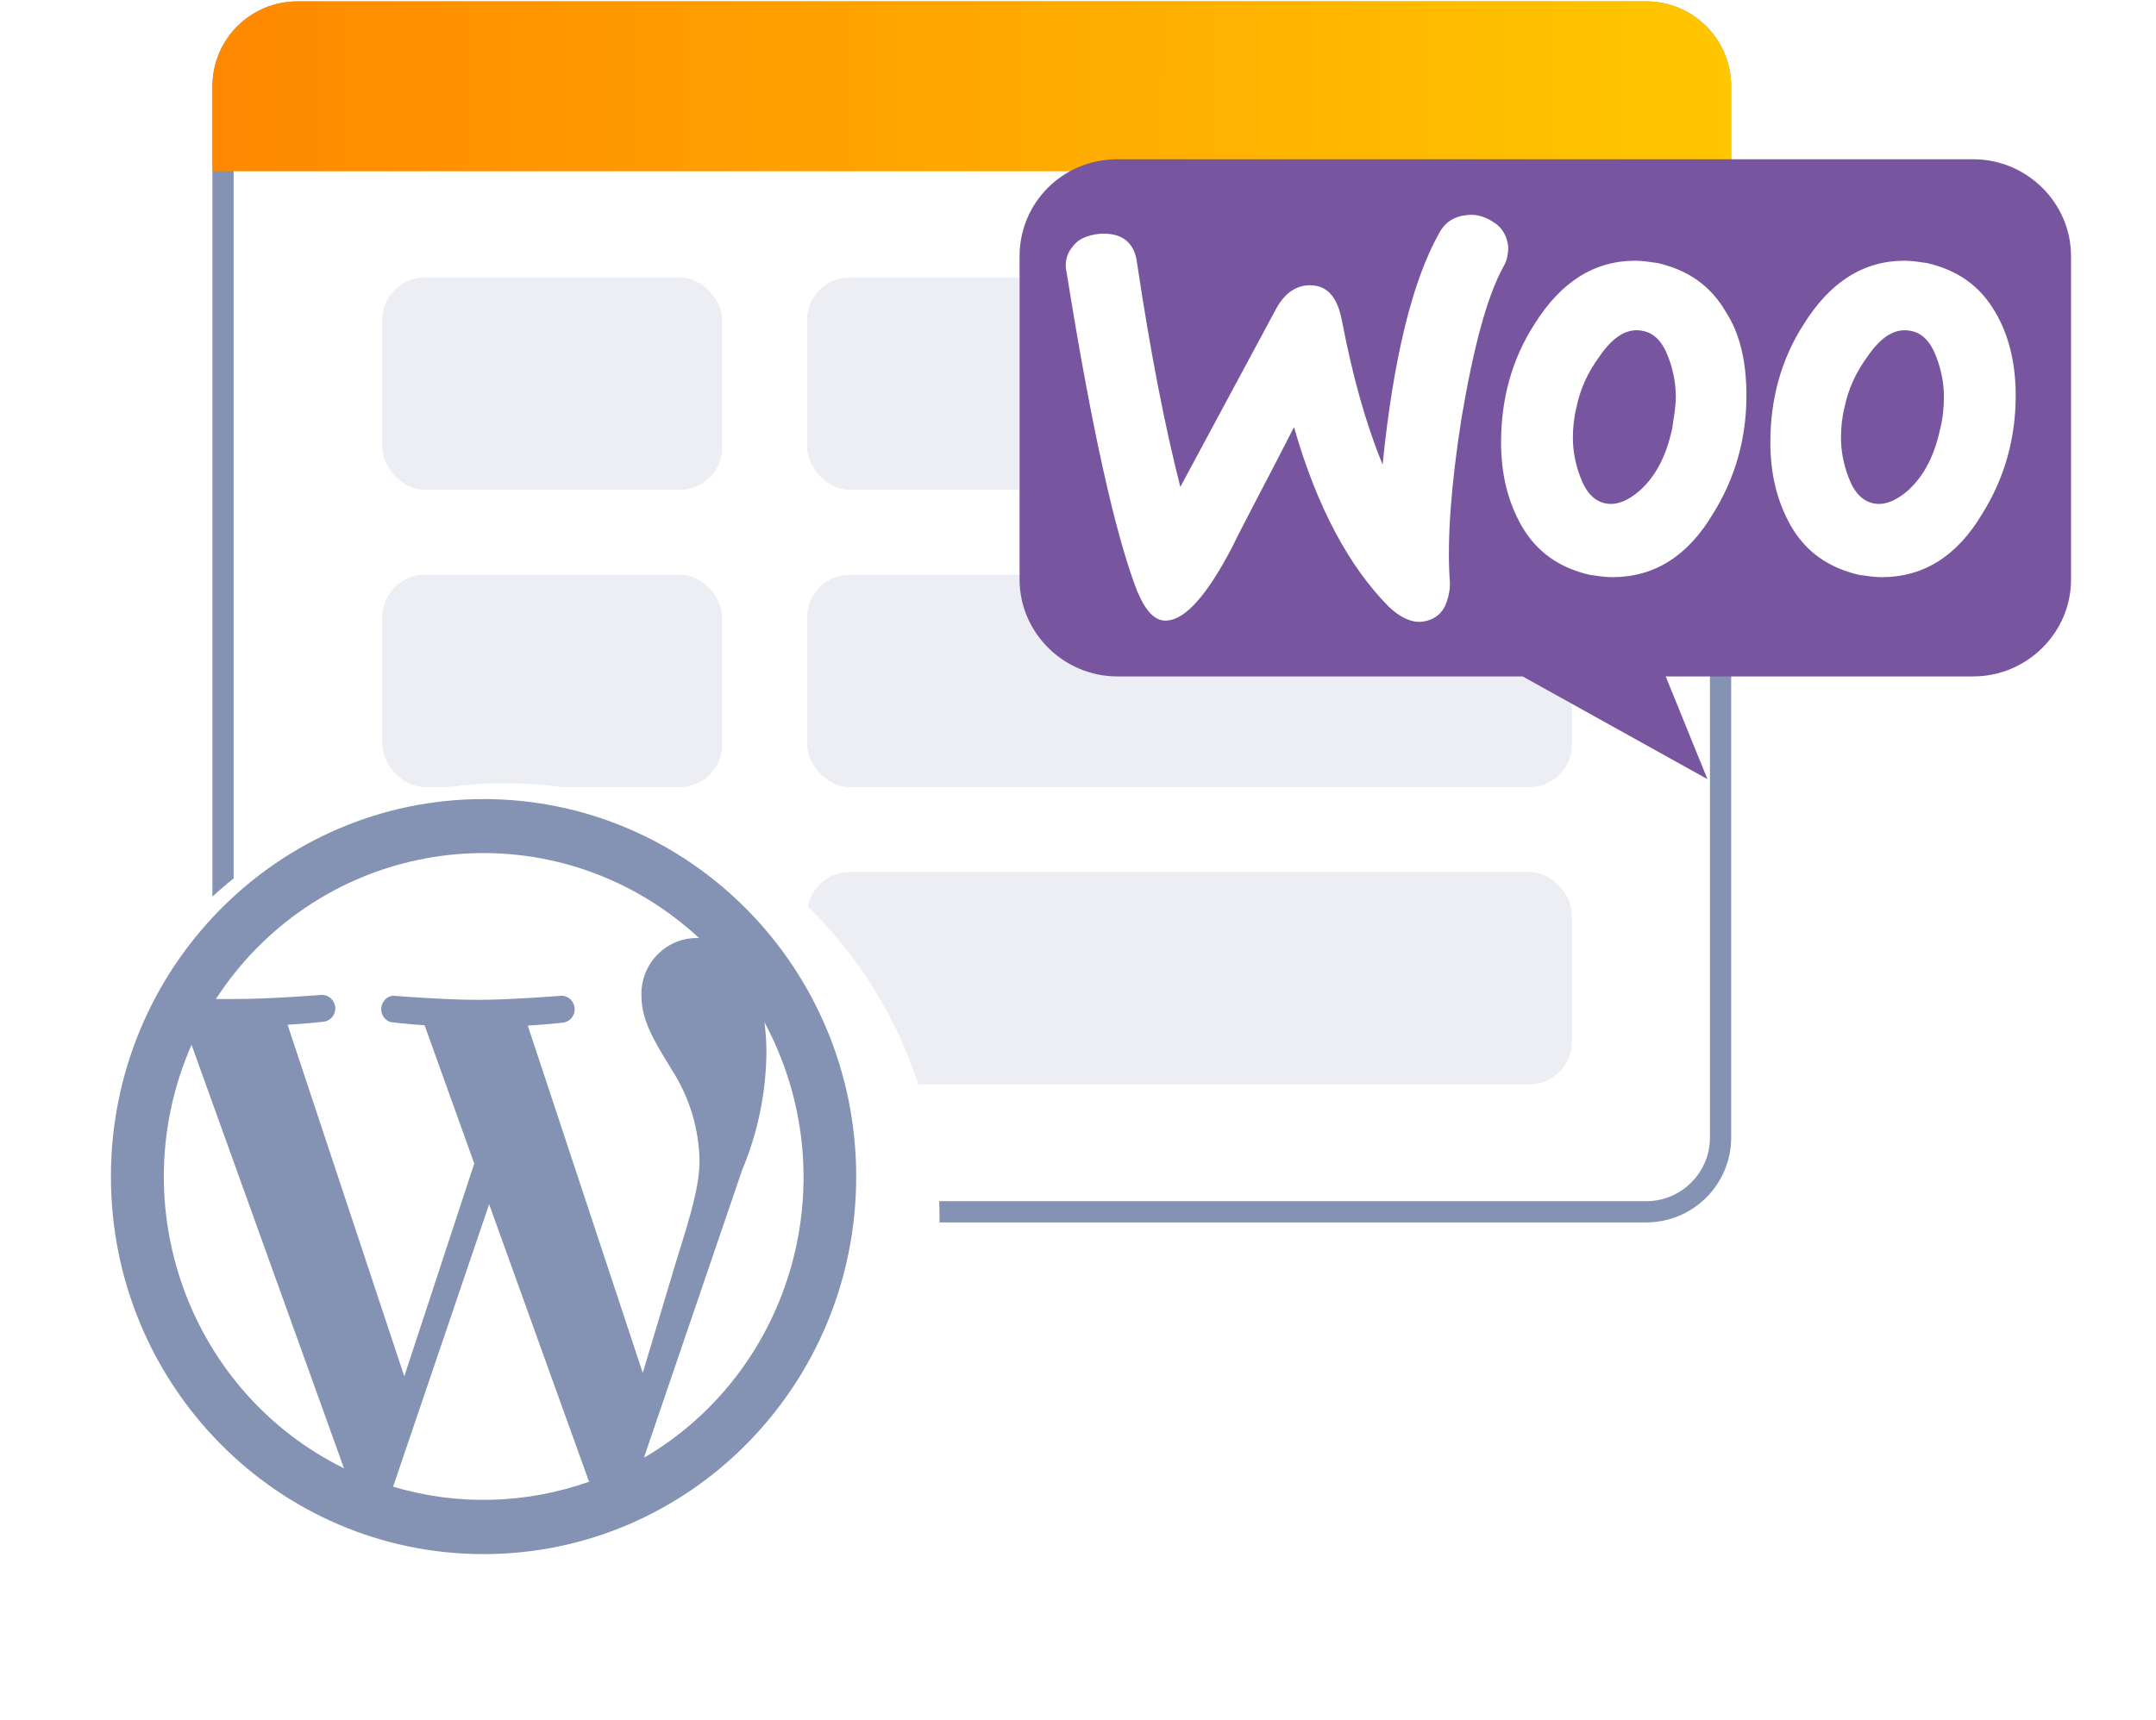 <svg width="203" height="162" viewBox="0 0 203 162" fill="none" xmlns="http://www.w3.org/2000/svg">
<path d="M28.001 1.13H155.001C158.867 1.13 162.001 4.264 162.001 8.13V107.13C162.001 110.996 158.867 114.13 155.001 114.13H28.001C24.135 114.13 21.001 110.996 21.001 107.13V8.13C21.001 4.385 23.942 1.326 27.64 1.139L28.001 1.13Z" fill="white" stroke="#8493B3" stroke-width="2"/>
<path d="M20.001 8.13C20.001 3.712 23.582 0.13 28.001 0.13H155.001C159.419 0.13 163.001 3.712 163.001 8.13V16.13H20.001V8.13Z" fill="url(#paint0_linear_235_10858)"/>
<path d="M142.695 23.895V24.477H143.869C144.142 24.477 144.408 24.504 144.665 24.554L144.777 23.984C145.388 24.105 145.955 24.345 146.455 24.679H146.456L146.132 25.163C146.576 25.46 146.959 25.843 147.257 26.288L147.739 25.964C148.074 26.463 148.314 27.031 148.434 27.641L147.865 27.755C147.916 28.012 147.942 28.278 147.942 28.55V29.63H148.524V31.789H147.942V33.948H148.524V36.107H147.942V37.186C147.942 37.515 147.921 37.839 147.88 38.156L148.454 38.23C148.362 38.936 148.179 39.612 147.916 40.248L147.38 40.026C147.13 40.629 146.802 41.191 146.41 41.702L146.87 42.055C146.444 42.61 145.948 43.106 145.393 43.532L145.04 43.072C144.529 43.464 143.967 43.792 143.364 44.042L143.586 44.578C142.95 44.841 142.274 45.024 141.568 45.116L141.494 44.542C141.177 44.583 140.853 44.605 140.524 44.605H139.266V45.186H136.748V44.605H134.231V45.186H131.714V44.605H129.196V45.186H126.679V44.605H124.161V45.186H121.644V44.605H120.386C120.113 44.605 119.847 44.578 119.59 44.527L119.476 45.097C118.866 44.977 118.298 44.736 117.799 44.401L118.123 43.919C117.679 43.621 117.295 43.239 116.998 42.795L116.515 43.117C116.18 42.617 115.94 42.05 115.819 41.439L116.39 41.327C116.351 41.134 116.327 40.937 116.317 40.735L116.312 40.532V39.533H115.73V37.536H116.312V35.54H115.73V33.543H116.312V31.546H115.73V29.549H116.312V28.55C116.312 28.278 116.339 28.012 116.39 27.755L115.819 27.641C115.94 27.031 116.18 26.463 116.515 25.964L116.998 26.288C117.295 25.843 117.678 25.46 118.123 25.163L117.799 24.679C118.298 24.345 118.866 24.105 119.476 23.984L119.59 24.554C119.847 24.504 120.113 24.477 120.386 24.477H121.559V23.895H123.908V24.477H126.257V23.895H128.604V24.477H130.953V23.895H133.302V24.477H135.65V23.895H137.999V24.477H140.347V23.895H142.695Z" stroke="#8493B3" stroke-width="1.164" stroke-dasharray="2.33 2.33"/>
<rect x="36" y="26.13" width="32" height="20" rx="4" fill="#EDEEF3"/>
<rect x="76" y="26.13" width="72" height="20" rx="4" fill="#EDEEF3"/>
<rect x="76" y="54.13" width="72" height="20" rx="4" fill="#EDEEF3"/>
<rect x="36" y="54.13" width="32" height="20" rx="4" fill="#EDEEF3"/>
<rect x="76" y="82.13" width="72" height="20" rx="4" fill="#EDEEF3"/>
<rect x="36" y="82.13" width="32" height="20" rx="4" fill="#EDEEF3"/>
<g filter="url(#filter0_d_235_10858)">
<ellipse cx="45.529" cy="110.824" rx="40.938" ry="41.054" fill="white"/>
</g>
<path fill-rule="evenodd" clip-rule="evenodd" d="M45.53 75.259C26.152 75.259 10.444 91.178 10.444 110.815C10.444 130.452 26.152 146.37 45.53 146.37C64.907 146.37 80.616 130.452 80.616 110.815C80.616 91.178 64.907 75.259 45.53 75.259ZM27.078 96.511C28.896 96.414 30.523 96.22 30.523 96.22C31.201 96.113 31.665 95.469 31.56 94.782C31.458 94.157 30.925 93.699 30.3 93.699C30.3 93.699 25.515 94.087 22.326 94.087H20.332C29.487 80.007 48.168 76.108 62.068 85.376C63.395 86.27 64.653 87.264 65.832 88.35H65.449C64.07 88.388 62.763 88.98 61.815 89.995C60.866 91.011 60.355 92.366 60.394 93.764C60.394 96.077 61.602 98.049 62.983 100.306C63.108 100.509 63.234 100.715 63.36 100.923C64.936 103.423 65.802 106.314 65.864 109.279C65.864 111.731 64.986 114.555 63.791 118.401L63.789 118.408C63.716 118.642 63.642 118.88 63.568 119.121L60.521 129.303L49.693 96.592C51.495 96.495 53.121 96.301 53.121 96.301C53.735 96.165 54.155 95.591 54.107 94.956C54.059 94.322 53.557 93.82 52.93 93.78C52.93 93.78 48.05 94.168 44.956 94.168C41.862 94.168 36.982 93.78 36.982 93.78C36.394 93.861 35.94 94.346 35.894 94.946C35.848 95.546 36.222 96.097 36.791 96.269C36.791 96.269 38.385 96.463 39.98 96.56L44.653 109.586L38.066 129.626L27.078 96.511ZM32.389 138.289C17.778 131.087 11.43 113.445 18.036 98.402L32.389 138.289ZM46.055 113.417L55.305 139.113C55.332 139.271 55.404 139.418 55.513 139.534C49.549 141.66 43.077 141.83 37.013 140.019L46.055 113.417ZM69.882 110.184L60.664 137.19L60.68 137.271C74.784 128.961 79.79 110.779 71.971 96.269C72.109 97.254 72.173 98.248 72.163 99.243C72.11 103.005 71.336 106.722 69.882 110.184Z" fill="#8493B3"/>
<g filter="url(#filter1_d_235_10858)">
<path d="M103.204 11H183.796C188.847 11 193 15.114 193 20.119V50.589C193 55.592 188.847 59.707 183.796 59.707H154.836L158.766 69.381L141.367 59.707H103.204C98.153 59.707 94 55.592 94 50.589V20.119C94 15.114 98.041 11 103.204 11Z" fill="#77569F"/>
<path d="M98.993 19.23C99.556 18.457 100.458 18.126 101.585 18.016C103.613 17.905 104.853 18.788 105.078 20.886C106.318 29.165 107.67 36.12 109.135 41.859L118.037 25.301C118.826 23.756 119.84 22.983 121.08 22.873C122.883 22.762 123.897 23.866 124.348 26.184C125.362 31.483 126.601 35.898 128.179 39.762C129.193 29.717 130.996 22.431 133.475 18.016C134.039 16.912 134.94 16.36 136.18 16.249C137.081 16.139 137.983 16.47 138.771 17.022C139.56 17.574 139.898 18.347 140.012 19.23C140.012 19.892 139.898 20.555 139.56 21.107C137.983 23.977 136.743 28.724 135.616 35.347C134.602 41.75 134.264 46.827 134.489 50.47C134.602 51.464 134.377 52.347 134.039 53.119C133.588 54.003 132.799 54.445 131.898 54.554C130.884 54.665 129.757 54.114 128.742 53.119C125.024 49.366 121.981 43.736 119.84 36.23C117.248 41.308 115.22 45.061 113.98 47.6C111.614 52.126 109.586 54.334 107.895 54.445C106.768 54.554 105.867 53.561 105.078 51.684C103.05 46.496 100.796 36.451 98.429 21.659C98.204 20.775 98.429 19.892 98.993 19.23ZM185.876 25.412C184.41 22.873 182.269 21.438 179.452 20.775C178.663 20.665 177.987 20.555 177.311 20.555C173.48 20.555 170.324 22.542 167.845 26.516C165.704 29.828 164.69 33.581 164.69 37.665C164.69 40.756 165.366 43.295 166.605 45.503C168.07 48.042 170.212 49.477 173.029 50.139C173.818 50.25 174.494 50.36 175.171 50.36C179.114 50.36 182.269 48.373 184.635 44.399C186.776 40.977 187.79 37.224 187.79 33.249C187.79 30.159 187.115 27.509 185.876 25.412ZM180.692 36.34C180.127 38.99 179.114 40.866 177.649 42.191C176.522 43.185 175.395 43.626 174.381 43.405C173.367 43.185 172.577 42.412 172.015 40.866C171.564 39.652 171.338 38.438 171.338 37.224C171.338 36.23 171.451 35.236 171.676 34.353C172.015 32.698 172.69 31.152 173.818 29.606C175.171 27.62 176.522 26.847 177.987 27.178C179.001 27.399 179.79 28.171 180.353 29.717C180.804 30.932 181.03 32.145 181.03 33.36C181.03 34.463 180.917 35.458 180.692 36.34ZM160.52 25.412C159.055 22.873 156.914 21.438 154.097 20.775C153.308 20.665 152.632 20.555 151.956 20.555C148.125 20.555 144.969 22.542 142.49 26.516C140.349 29.828 139.335 33.581 139.335 37.665C139.335 40.756 140.011 43.295 141.251 45.503C142.716 48.042 144.857 49.477 147.674 50.139C148.462 50.25 149.139 50.36 149.815 50.36C153.759 50.36 156.914 48.373 159.281 44.399C161.423 40.977 162.436 37.224 162.436 33.249C162.436 30.159 161.872 27.509 160.52 25.412ZM155.45 36.34C154.886 38.99 153.873 40.866 152.407 42.191C151.28 43.185 150.153 43.626 149.139 43.405C148.125 43.185 147.336 42.412 146.773 40.866C146.321 39.652 146.096 38.438 146.096 37.224C146.096 36.23 146.209 35.236 146.435 34.353C146.773 32.698 147.448 31.152 148.576 29.606C149.928 27.62 151.28 26.847 152.744 27.178C153.759 27.399 154.548 28.171 155.112 29.717C155.562 30.932 155.787 32.145 155.787 33.36C155.787 34.463 155.562 35.458 155.45 36.34Z" fill="white"/>
</g>
<defs>
<filter id="filter0_d_235_10858" x="0.591" y="67.77" width="93.876" height="94.108" filterUnits="userSpaceOnUse" color-interpolation-filters="sRGB">
<feFlood flood-opacity="0" result="BackgroundImageFix"/>
<feColorMatrix in="SourceAlpha" type="matrix" values="0 0 0 0 0 0 0 0 0 0 0 0 0 0 0 0 0 0 127 0" result="hardAlpha"/>
<feOffset dx="2" dy="4"/>
<feGaussianBlur stdDeviation="3"/>
<feComposite in2="hardAlpha" operator="out"/>
<feColorMatrix type="matrix" values="0 0 0 0 0.184 0 0 0 0 0.184 0 0 0 0 0.439 0 0 0 0.2 0"/>
<feBlend mode="normal" in2="BackgroundImageFix" result="effect1_dropShadow_235_10858"/>
<feBlend mode="normal" in="SourceGraphic" in2="effect1_dropShadow_235_10858" result="shape"/>
</filter>
<filter id="filter1_d_235_10858" x="90" y="9" width="111" height="70.382" filterUnits="userSpaceOnUse" color-interpolation-filters="sRGB">
<feFlood flood-opacity="0" result="BackgroundImageFix"/>
<feColorMatrix in="SourceAlpha" type="matrix" values="0 0 0 0 0 0 0 0 0 0 0 0 0 0 0 0 0 0 127 0" result="hardAlpha"/>
<feOffset dx="2" dy="4"/>
<feGaussianBlur stdDeviation="3"/>
<feComposite in2="hardAlpha" operator="out"/>
<feColorMatrix type="matrix" values="0 0 0 0 0.184 0 0 0 0 0.184 0 0 0 0 0.439 0 0 0 0.2 0"/>
<feBlend mode="normal" in2="BackgroundImageFix" result="effect1_dropShadow_235_10858"/>
<feBlend mode="normal" in="SourceGraphic" in2="effect1_dropShadow_235_10858" result="shape"/>
</filter>
<linearGradient id="paint0_linear_235_10858" x1="20.001" y1="8.13" x2="163.001" y2="8.13" gradientUnits="userSpaceOnUse">
<stop stop-color="#FF8800"/>
<stop offset="1" stop-color="#FFC700"/>
</linearGradient>
</defs>
</svg>
